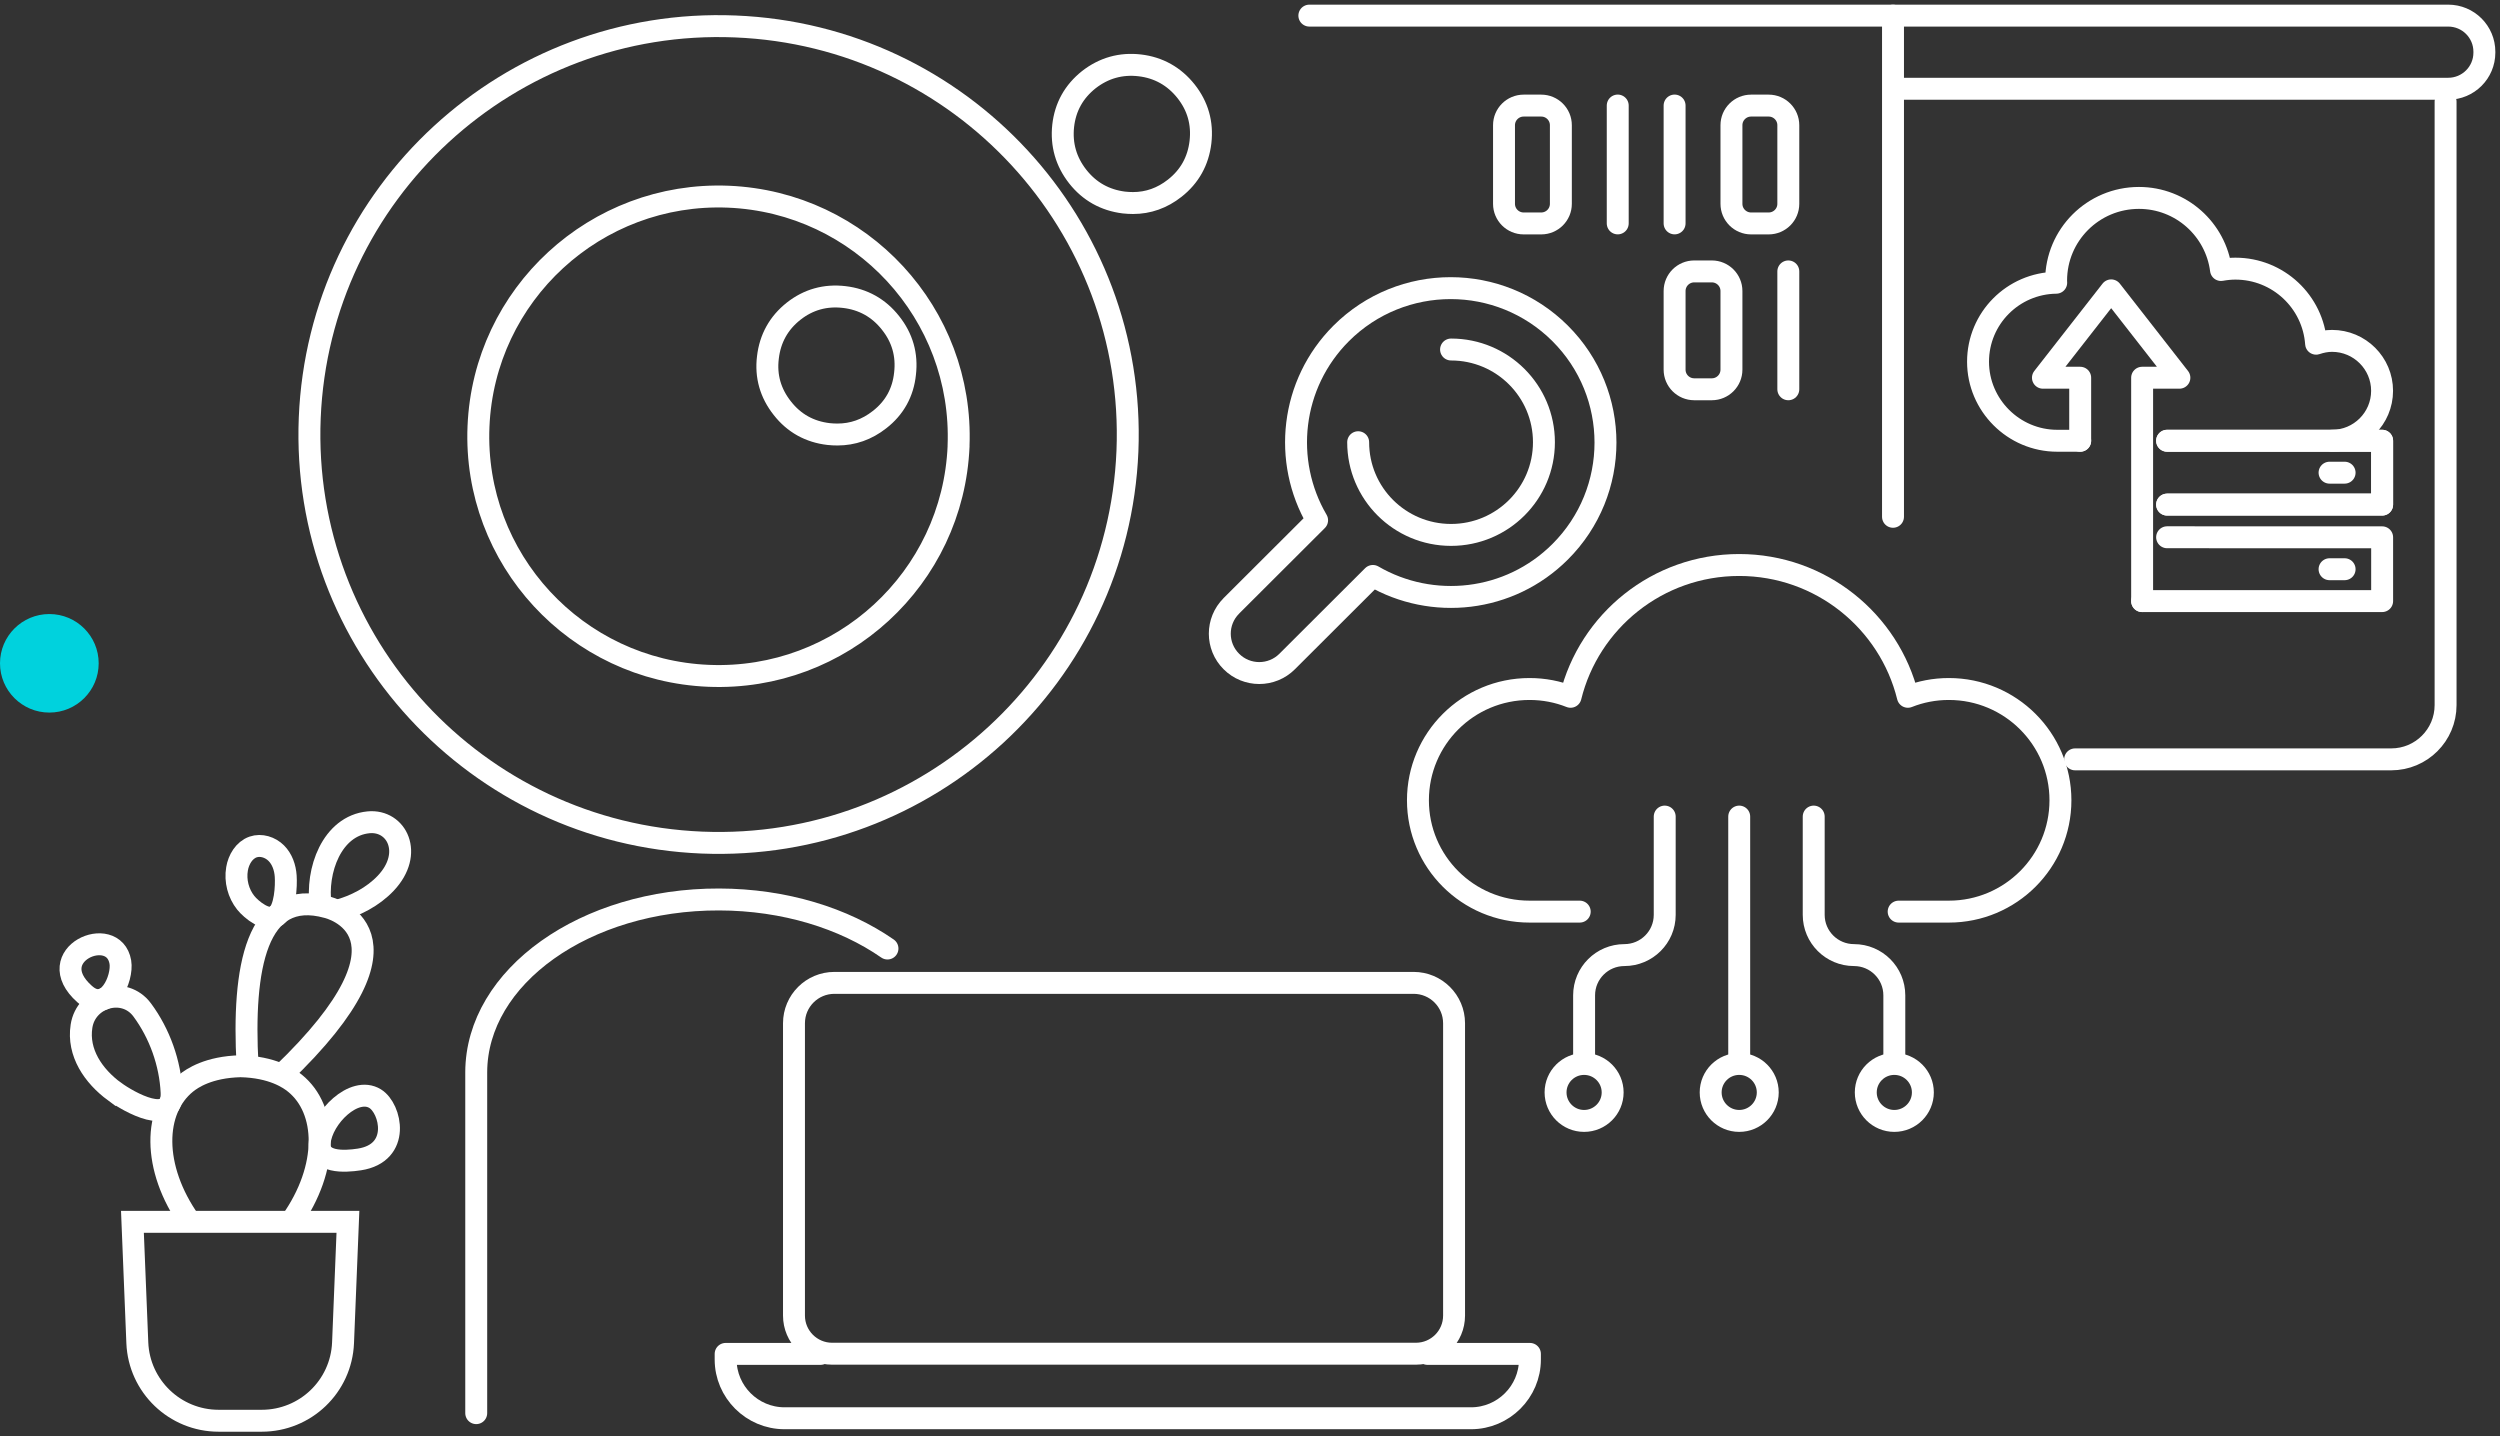 <svg width="228" height="131" viewBox="0 0 228 131" fill="none" xmlns="http://www.w3.org/2000/svg">
<rect x="0" y="0" width="228" height="131" fill="#333333" stroke="none"/>
<path d="M9 60.493C9 62.975 6.985 64.987 4.5 64.987C2.015 64.987 0 62.975 0 60.493C0 58.012 2.015 56 4.5 56C6.985 56 9 58.012 9 60.493Z" fill="#00D2DD"/>
<path d="M128.922 89.638H76.1C74.062 89.638 72.411 91.286 72.411 93.32V119.983C72.411 121.905 73.972 123.459 75.894 123.459H129.128C131.054 123.459 132.611 121.901 132.611 119.983V93.32C132.611 91.286 130.959 89.638 128.922 89.638Z" stroke="white" stroke-width="2" stroke-linecap="round" stroke-linejoin="round"/>
<path d="M74.83 123.476H66.178V123.986C66.178 126.935 68.593 129.345 71.549 129.345H134.159C137.114 129.345 139.529 126.935 139.529 123.986V123.476H130.187" stroke="white" stroke-width="2" stroke-linecap="round" stroke-linejoin="round"/>
<path d="M87.419 40.681C87.903 28.618 78.514 18.439 66.418 17.938C54.336 17.455 44.136 26.838 43.638 38.9C43.136 50.967 52.556 61.147 64.63 61.635C76.734 62.131 86.921 52.752 87.423 40.681M28.248 38.117C29.089 17.553 46.465 1.569 67.058 2.413C87.655 3.243 103.654 20.592 102.822 41.143C101.977 61.699 84.605 77.683 64.012 76.844C43.419 76 27.412 58.664 28.248 38.113" stroke="white" stroke-width="2" stroke-linecap="round" stroke-linejoin="round"/>
<path d="M80.938 86.505C76.966 83.748 71.553 82.045 65.586 82.032C53.371 82.002 43.454 89.06 43.432 97.793V128.879" stroke="white" stroke-width="2" stroke-linecap="round" stroke-linejoin="round"/>
<path d="M76.378 39.628C76.108 39.628 75.838 39.615 75.568 39.585C73.839 39.384 72.415 38.596 71.347 37.227C70.27 35.865 69.82 34.312 70.034 32.591C70.236 30.87 71.021 29.453 72.381 28.379C73.719 27.326 75.267 26.885 77 27.09C78.712 27.291 80.14 28.083 81.212 29.445C82.302 30.81 82.739 32.364 82.538 34.081C82.362 35.788 81.581 37.21 80.213 38.271C79.059 39.179 77.772 39.628 76.374 39.628" stroke="white" stroke-width="2" stroke-linecap="round" stroke-linejoin="round"/>
<path d="M103.328 18.516C103.049 18.516 102.783 18.499 102.491 18.469C100.784 18.255 99.364 17.468 98.292 16.106C97.22 14.741 96.778 13.187 96.962 11.475C97.155 9.754 97.94 8.35 99.3 7.267C100.664 6.205 102.225 5.76 103.945 5.961C105.665 6.162 107.085 6.963 108.166 8.32C109.247 9.685 109.68 11.239 109.483 12.956C109.281 14.677 108.5 16.093 107.136 17.164C105.991 18.067 104.713 18.516 103.332 18.516" stroke="white" stroke-width="2" stroke-linecap="round" stroke-linejoin="round"/>
<path d="M159.701 20.378H161.301C162.291 20.378 163.094 19.577 163.094 18.589V11.419C163.094 10.431 162.291 9.63 161.301 9.63H159.701C158.711 9.63 157.908 10.431 157.908 11.419V18.589C157.908 19.577 158.711 20.378 159.701 20.378Z" stroke="white" stroke-width="2" stroke-linecap="round" stroke-linejoin="round"/>
<path d="M138.959 20.378H140.558C141.549 20.378 142.351 19.577 142.351 18.589V11.419C142.351 10.431 141.549 9.63 140.558 9.63H138.959C137.968 9.63 137.166 10.431 137.166 11.419V18.589C137.166 19.577 137.968 20.378 138.959 20.378Z" stroke="white" stroke-width="2" stroke-linecap="round" stroke-linejoin="round"/>
<path d="M152.723 9.625V20.374" stroke="white" stroke-width="2" stroke-linecap="round" stroke-linejoin="round"/>
<path d="M147.537 9.625V20.374" stroke="white" stroke-width="2" stroke-linecap="round" stroke-linejoin="round"/>
<path d="M156.115 24.753H154.516C153.525 24.753 152.723 25.554 152.723 26.542V33.712C152.723 34.7 153.525 35.502 154.516 35.502H156.115C157.106 35.502 157.908 34.7 157.908 33.712V26.542C157.908 25.554 157.106 24.753 156.115 24.753Z" stroke="white" stroke-width="2" stroke-linecap="round" stroke-linejoin="round"/>
<path d="M163.094 24.753V35.502" stroke="white" stroke-width="2" stroke-linecap="round" stroke-linejoin="round"/>
<path d="M112.301 55.252L120.12 47.449C116.967 42.059 117.692 35.031 122.32 30.403C127.836 24.903 136.767 24.903 142.283 30.403C147.799 35.904 147.799 44.82 142.283 50.325C137.65 54.948 130.612 55.672 125.207 52.526L117.388 60.329C115.985 61.733 113.703 61.733 112.301 60.329C110.894 58.929 110.894 56.656 112.301 55.257V55.252Z" stroke="white" stroke-width="2" stroke-linecap="round" stroke-linejoin="round"/>
<path d="M123.865 40.33C123.865 45 127.656 48.784 132.336 48.784C137.016 48.784 140.807 45 140.807 40.33C140.807 35.66 137.016 31.876 132.336 31.876" stroke="white" stroke-width="2" stroke-linecap="round" stroke-linejoin="round"/>
<path d="M223.037 9.27V64.306C223.037 67.037 220.819 69.254 218.078 69.254H189.25" stroke="white" stroke-width="2" stroke-linecap="round" stroke-linejoin="round"/>
<path d="M173.148 8.093H223.277C225.095 8.093 226.575 6.62 226.575 4.801V4.716C226.575 2.901 225.1 1.424 223.277 1.424H119.412" stroke="white" stroke-width="2" stroke-linecap="round" stroke-linejoin="round"/>
<path d="M172.642 1.428V47.132" stroke="white" stroke-width="2" stroke-linecap="round" stroke-linejoin="round"/>
<path d="M144.071 83.14H139.491C133.872 83.14 129.316 78.594 129.316 72.987C129.316 67.379 133.872 62.837 139.491 62.837C140.812 62.837 142.077 63.086 143.235 63.548C144.934 56.648 151.174 51.528 158.612 51.528C166.05 51.528 172.299 56.648 173.998 63.548C175.156 63.086 176.413 62.837 177.738 62.837C183.357 62.837 187.912 67.383 187.912 72.987C187.912 78.59 183.357 83.14 177.738 83.14H173.157" stroke="white" stroke-width="2" stroke-linecap="round" stroke-linejoin="round"/>
<path d="M158.616 74.472V96.744" stroke="white" stroke-width="2" stroke-linecap="round" stroke-linejoin="round"/>
<path d="M161.22 99.629C161.22 101.063 160.053 102.228 158.616 102.228C157.179 102.228 156.013 101.063 156.013 99.629C156.013 98.195 157.179 97.031 158.616 97.031C160.053 97.031 161.22 98.195 161.22 99.629Z" stroke="white" stroke-width="2" stroke-linecap="round" stroke-linejoin="round"/>
<path d="M165.41 74.472V83.436C165.41 85.46 167.057 87.104 169.086 87.104C171.115 87.104 172.762 88.748 172.762 90.773V96.744" stroke="white" stroke-width="2" stroke-linecap="round" stroke-linejoin="round"/>
<path d="M175.366 99.629C175.366 101.063 174.199 102.228 172.762 102.228C171.325 102.228 170.159 101.063 170.159 99.629C170.159 98.195 171.325 97.031 172.762 97.031C174.199 97.031 175.366 98.195 175.366 99.629Z" stroke="white" stroke-width="2" stroke-linecap="round" stroke-linejoin="round"/>
<path d="M151.822 74.472V83.436C151.822 85.46 150.175 87.104 148.146 87.104C146.117 87.104 144.47 88.748 144.47 90.773V96.744" stroke="white" stroke-width="2" stroke-linecap="round" stroke-linejoin="round"/>
<path d="M141.867 99.629C141.867 101.063 143.033 102.228 144.47 102.228C145.907 102.228 147.074 101.063 147.074 99.629C147.074 98.195 145.907 97.031 144.47 97.031C143.033 97.031 141.867 98.195 141.867 99.629Z" stroke="white" stroke-width="2" stroke-linecap="round" stroke-linejoin="round"/>
<path d="M189.713 40.197V34.449H186.316L192.54 26.482L198.76 34.449H195.362V54.82" stroke="white" stroke-width="2" stroke-linecap="round" stroke-linejoin="round"/>
<path d="M212.682 40.197C215.205 40.197 217.246 38.156 217.246 35.643C217.246 33.13 215.2 31.088 212.682 31.088C212.172 31.088 211.687 31.191 211.228 31.345C210.958 27.523 207.771 24.5 203.868 24.5C203.422 24.5 202.984 24.547 202.556 24.625C202.079 20.918 198.914 18.05 195.071 18.05C190.897 18.05 187.517 21.427 187.517 25.588C187.517 25.656 187.526 25.72 187.526 25.785C183.58 25.836 180.397 29.038 180.397 32.989C180.397 36.94 183.631 40.197 187.62 40.197H189.713" stroke="white" stroke-width="2" stroke-linecap="round" stroke-linejoin="round"/>
<path d="M197.64 40.197H217.251V46.019H197.64" stroke="white" stroke-width="2" stroke-linecap="round" stroke-linejoin="round"/>
<path d="M197.64 40.197H217.251V46.019H197.64" stroke="white" stroke-width="2" stroke-linecap="round" stroke-linejoin="round"/>
<path d="M197.64 48.998L217.251 49.003V54.82H195.363" stroke="white" stroke-width="2" stroke-linecap="round" stroke-linejoin="round"/>
<path d="M212.455 43.108H213.828" stroke="white" stroke-width="2" stroke-linecap="round" stroke-linejoin="round"/>
<path d="M212.455 51.913H213.828" stroke="white" stroke-width="2" stroke-linecap="round" stroke-linejoin="round"/>
<path d="M17.337 111.426C13.806 106.457 14.004 101.192 16.963 98.79C17.521 98.336 19.014 97.313 21.935 97.241C24.851 97.309 26.34 98.336 26.901 98.79C29.865 101.192 30.058 106.457 26.533 111.426" stroke="white" stroke-width="2" stroke-miterlimit="10"/>
<path d="M31.285 122.466C31.122 126.439 27.854 129.572 23.869 129.572H19.94C15.96 129.572 12.687 126.434 12.524 122.466L12.078 111.431H31.731L31.285 122.466Z" stroke="white" stroke-width="2" stroke-miterlimit="10"/>
<path d="M22.573 97.095C22.093 88.316 23.346 80.944 29.852 82.746C29.852 82.746 39.383 84.938 25.662 98.054" stroke="white" stroke-width="2" stroke-miterlimit="10"/>
<path d="M29.248 82.605C28.789 79.399 30.273 75.315 33.614 74.994C36.183 74.75 37.749 77.824 35.188 80.542C34.013 81.788 32.392 82.627 30.719 83.072" stroke="white" stroke-width="2" stroke-miterlimit="10"/>
<path d="M26.056 79.9C26.005 79.129 25.739 78.35 25.194 77.807C24.65 77.263 23.809 76.993 23.08 77.246C22.265 77.533 21.759 78.389 21.617 79.245C21.433 80.328 21.733 81.484 22.415 82.336C22.917 82.961 24.375 84.159 25.212 83.53C26.022 82.918 26.116 80.79 26.056 79.9Z" stroke="white" stroke-width="2" stroke-miterlimit="10"/>
<path d="M10.452 99.552C11.761 100.515 15.801 102.78 15.651 99.625C15.522 96.954 14.561 94.257 12.97 92.108C11.344 89.908 7.853 90.888 7.433 93.589C7.059 96.004 8.509 98.127 10.448 99.556L10.452 99.552Z" stroke="white" stroke-width="2" stroke-miterlimit="10"/>
<path d="M34.215 100.199C35.664 101.093 36.591 105.151 32.778 105.742C31.388 105.956 28.986 106.08 29.158 104.192C29.363 101.907 32.31 99.021 34.215 100.199Z" stroke="white" stroke-width="2" stroke-miterlimit="10"/>
<path d="M10.975 87.738C10.362 84.189 3.684 87.066 7.716 90.657C9.817 92.528 11.229 89.219 10.975 87.738Z" stroke="white" stroke-width="2" stroke-miterlimit="10"/>
</svg>
